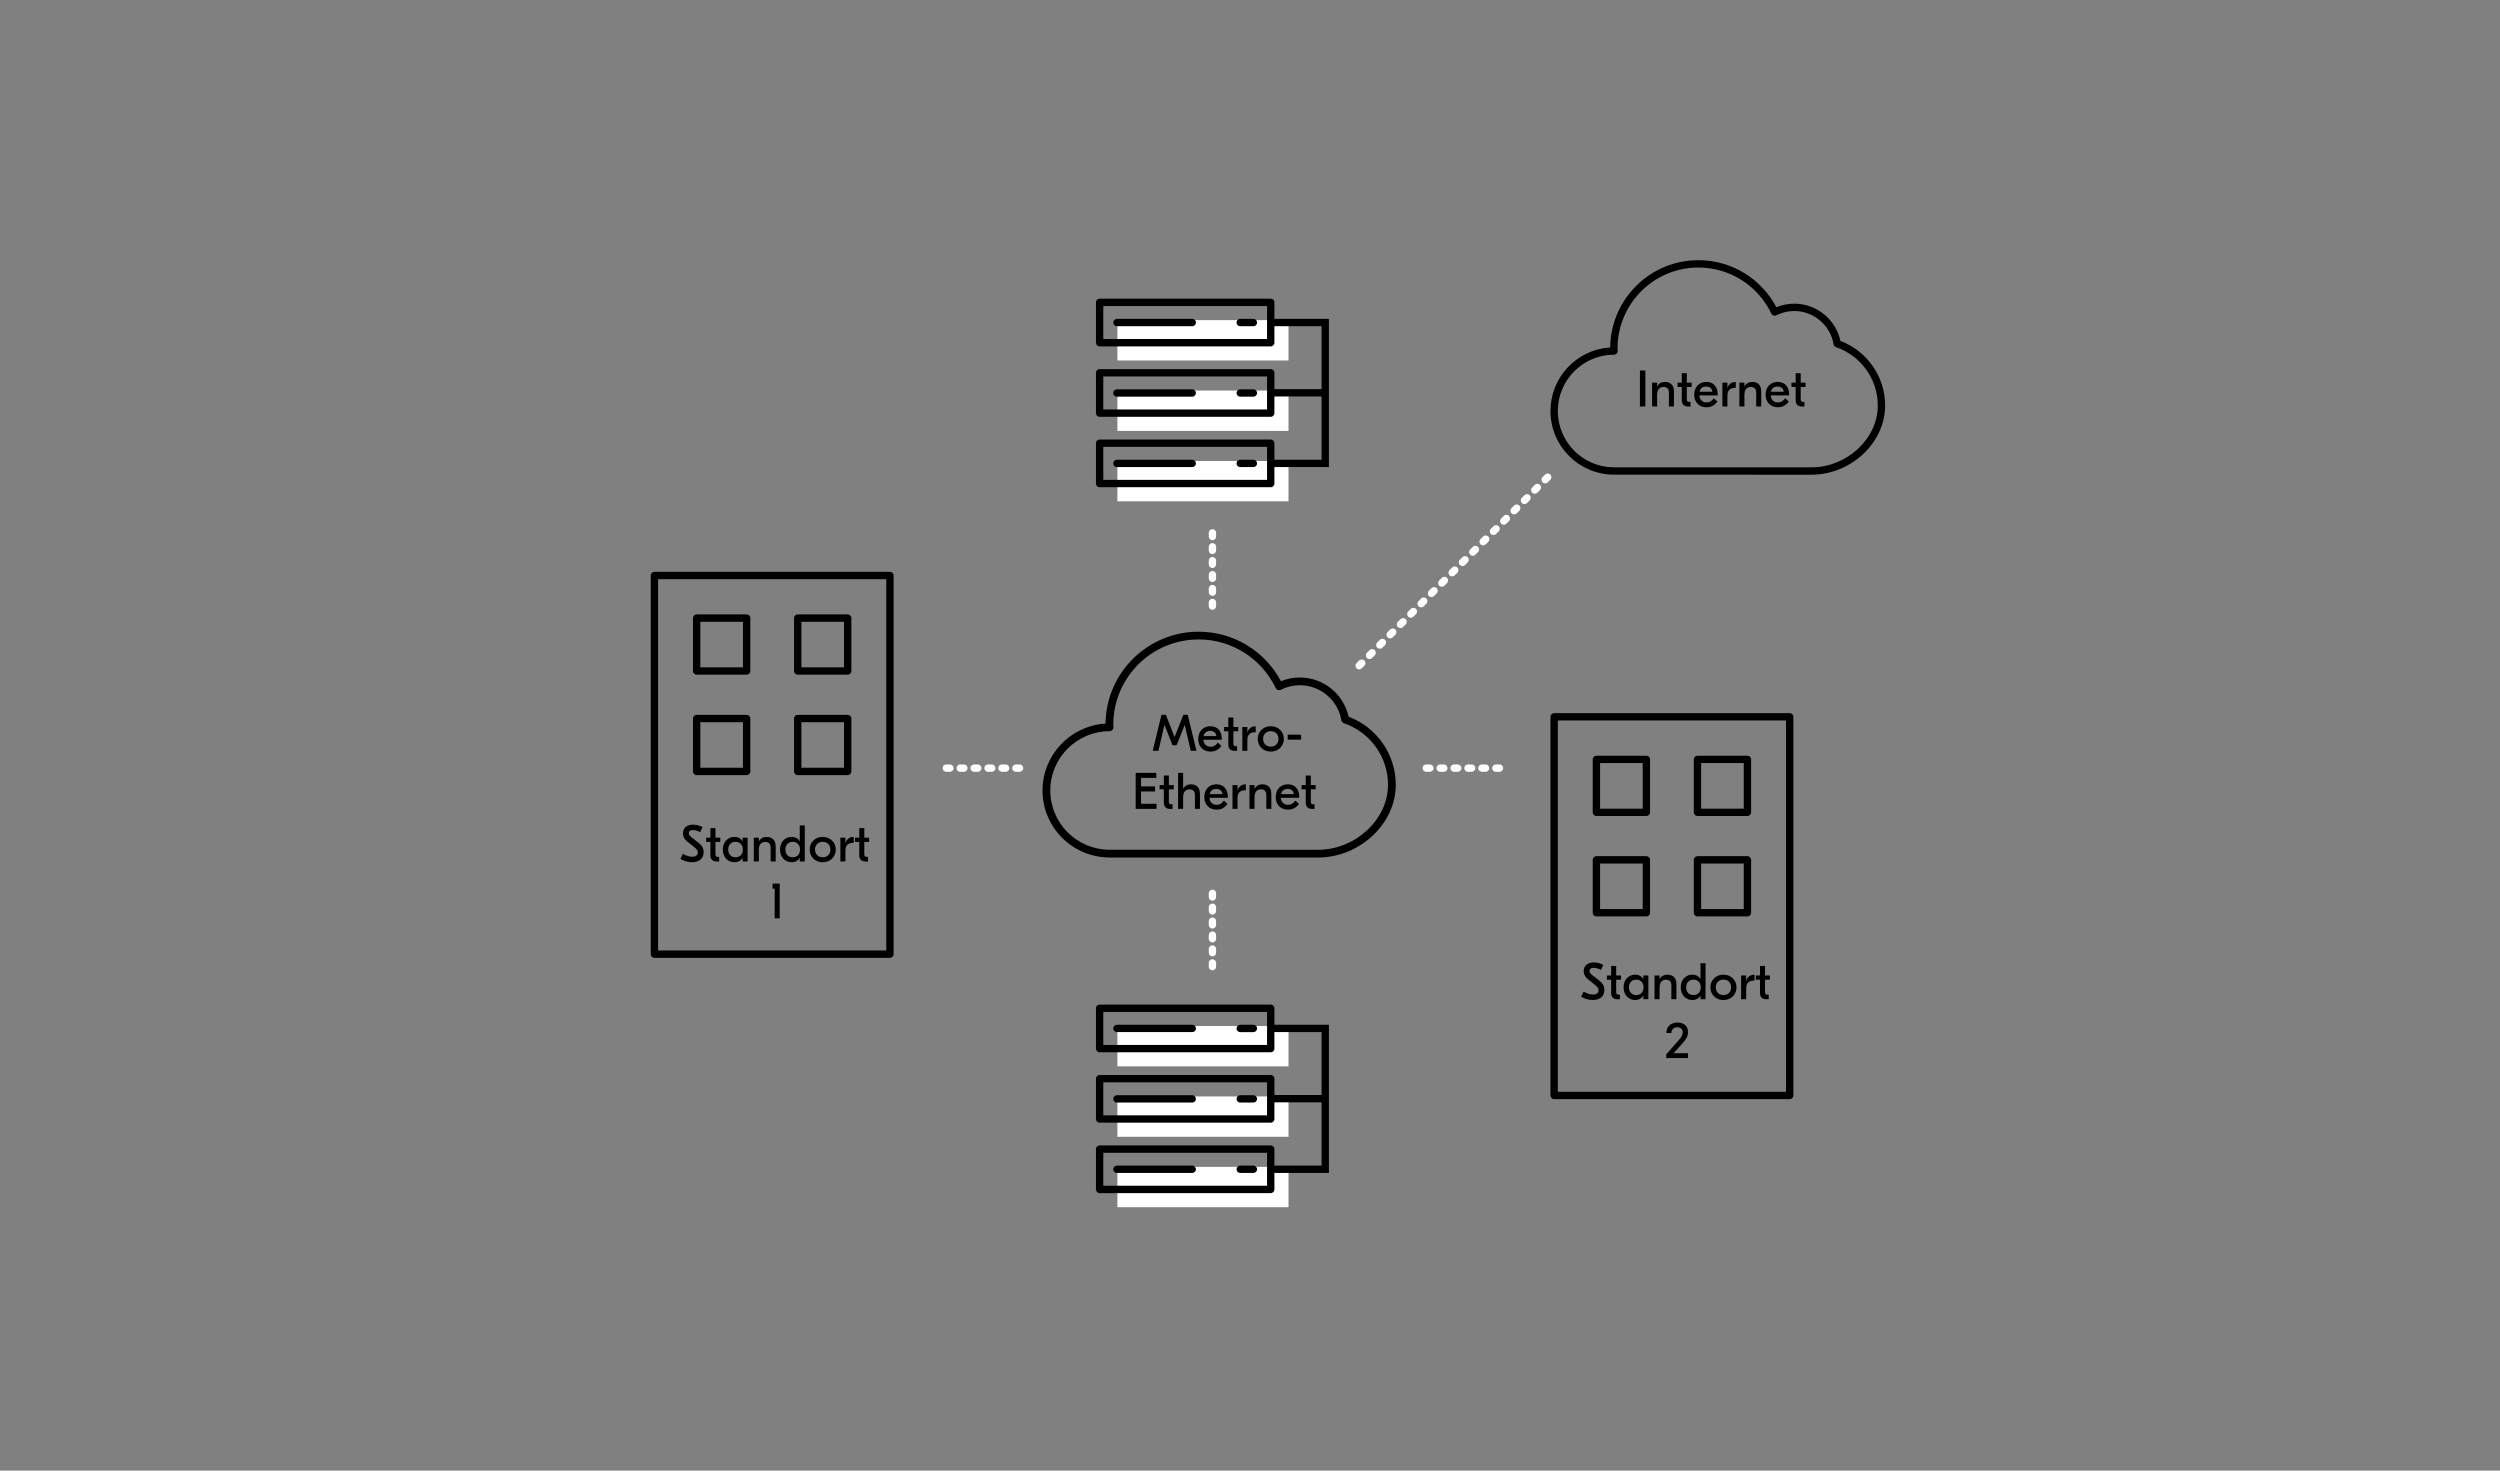 <?xml version="1.0" encoding="UTF-8"?>
<svg width="680px" height="400px" viewBox="0 0 680 400" version="1.1" xmlns="http://www.w3.org/2000/svg" xmlns:xlink="http://www.w3.org/1999/xlink">
    <rect x="0" y="0" width="680" height="400" fill="#808080" stroke="none"/>
    <!-- Generator: Sketch 59.1 (86144) - https://sketch.com -->
    <title>atom / medium / illustration / MetroEthernet</title>
    <desc>Created with Sketch.</desc>
    <g id="atom-/-medium-/-illustration-/-MetroEthernet" stroke="none" stroke-width="1" fill="none" fill-rule="evenodd">
        <g id="Group-2" transform="translate(178, 71)">
            <path d="M147.439,133.219 L145.885,133.219 L144.261,126.219 L144.233,126.219 L142.035,131.721 L140.943,131.721 L138.745,126.219 L138.717,126.219 L137.093,133.219 L135.539,133.219 L137.919,123.419 L139.109,123.419 L141.475,129.439 L141.503,129.439 L143.869,123.419 L145.059,123.419 L147.439,133.219 Z M151.233,126.541 C152.204,126.541 152.962,126.851 153.508,127.472 C154.054,128.092 154.327,128.93 154.327,129.985 L154.327,130.209 L149.315,130.209 C149.343,130.778 149.537,131.238 149.896,131.588 C150.255,131.938 150.715,132.113 151.275,132.113 C151.742,132.113 152.131,132.003 152.444,131.784 C152.757,131.564 153.03,131.296 153.263,130.979 L154.229,131.889 C153.482,132.915 152.507,133.429 151.303,133.429 C150.622,133.429 150.027,133.286 149.518,133.002 C149.009,132.717 148.617,132.316 148.342,131.798 C148.067,131.28 147.929,130.68 147.929,129.999 C147.929,129.345 148.062,128.755 148.328,128.228 C148.594,127.7 148.977,127.287 149.476,126.989 C149.975,126.69 150.561,126.541 151.233,126.541 Z M151.149,127.801 C150.673,127.801 150.281,127.922 149.973,128.165 C149.665,128.407 149.469,128.757 149.385,129.215 L152.843,129.215 C152.815,128.767 152.649,128.419 152.346,128.172 C152.043,127.924 151.644,127.801 151.149,127.801 Z M157.477,127.913 L157.477,131.301 C157.477,131.534 157.531,131.704 157.638,131.812 C157.745,131.919 157.916,131.973 158.149,131.973 L158.485,131.973 L158.485,133.233 L157.855,133.233 C157.286,133.233 156.852,133.088 156.553,132.799 C156.254,132.509 156.105,132.099 156.105,131.567 L156.105,127.913 L154.957,127.913 L154.957,126.751 L156.105,126.751 L156.105,124.161 L157.477,124.161 L157.477,126.751 L158.793,126.751 L158.793,127.913 L157.477,127.913 Z M163.553,128.165 L163.343,128.165 C162.662,128.165 162.148,128.34 161.803,128.69 C161.458,129.04 161.285,129.593 161.285,130.349 L161.285,133.219 L159.913,133.219 L159.913,126.751 L161.285,126.751 L161.285,128.165 L161.313,128.165 C161.472,127.67 161.735,127.278 162.104,126.989 C162.473,126.699 162.923,126.555 163.455,126.555 L163.553,126.555 L163.553,128.165 Z M167.655,126.541 C168.327,126.541 168.931,126.69 169.468,126.989 C170.005,127.287 170.427,127.698 170.735,128.221 C171.043,128.743 171.197,129.331 171.197,129.985 C171.197,130.638 171.043,131.226 170.735,131.749 C170.427,132.271 170.005,132.682 169.468,132.981 C168.931,133.279 168.327,133.429 167.655,133.429 C166.983,133.429 166.379,133.279 165.842,132.981 C165.305,132.682 164.883,132.271 164.575,131.749 C164.267,131.226 164.113,130.638 164.113,129.985 C164.113,129.331 164.267,128.743 164.575,128.221 C164.883,127.698 165.305,127.287 165.842,126.989 C166.379,126.69 166.983,126.541 167.655,126.541 Z M167.655,127.885 C167.039,127.885 166.537,128.076 166.15,128.459 C165.763,128.841 165.569,129.35 165.569,129.985 C165.569,130.619 165.763,131.128 166.15,131.511 C166.537,131.893 167.039,132.085 167.655,132.085 C168.271,132.085 168.773,131.893 169.16,131.511 C169.547,131.128 169.741,130.619 169.741,129.985 C169.741,129.35 169.547,128.841 169.16,128.459 C168.773,128.076 168.271,127.885 167.655,127.885 Z M175.901,130.181 L172.247,130.181 L172.247,128.837 L175.901,128.837 L175.901,130.181 Z" id="Metro-" fill="#000000" fill-rule="nonzero"></path>
            <path d="M136.574,147.639 L136.574,149.011 L130.904,149.011 L130.904,139.211 L136.504,139.211 L136.504,140.583 L132.36,140.583 L132.36,142.907 L136.182,142.907 L136.182,144.279 L132.36,144.279 L132.36,147.639 L136.574,147.639 Z M139.934,143.705 L139.934,147.093 C139.934,147.326 139.988,147.496 140.095,147.604 C140.203,147.711 140.373,147.765 140.606,147.765 L140.942,147.765 L140.942,149.025 L140.312,149.025 C139.743,149.025 139.309,148.88 139.01,148.591 C138.712,148.301 138.562,147.891 138.562,147.359 L138.562,143.705 L137.414,143.705 L137.414,142.543 L138.562,142.543 L138.562,139.953 L139.934,139.953 L139.934,142.543 L141.25,142.543 L141.25,143.705 L139.934,143.705 Z M143.812,143.523 L143.84,143.523 C144.288,142.729 144.993,142.333 145.954,142.333 C146.692,142.333 147.282,142.55 147.725,142.984 C148.169,143.418 148.39,144.101 148.39,145.035 L148.39,149.011 L147.018,149.011 L147.018,145.273 C147.018,144.227 146.524,143.705 145.534,143.705 C145.002,143.705 144.582,143.882 144.274,144.237 C143.966,144.591 143.812,145.151 143.812,145.917 L143.812,149.011 L142.44,149.011 L142.44,139.211 L143.812,139.211 L143.812,143.523 Z M152.884,142.333 C153.855,142.333 154.613,142.643 155.159,143.264 C155.705,143.884 155.978,144.722 155.978,145.777 L155.978,146.001 L150.966,146.001 C150.994,146.57 151.188,147.03 151.547,147.38 C151.907,147.73 152.366,147.905 152.926,147.905 C153.393,147.905 153.783,147.795 154.095,147.576 C154.408,147.356 154.681,147.088 154.914,146.771 L155.88,147.681 C155.134,148.707 154.158,149.221 152.954,149.221 C152.273,149.221 151.678,149.078 151.169,148.794 C150.661,148.509 150.269,148.108 149.993,147.59 C149.718,147.072 149.58,146.472 149.58,145.791 C149.58,145.137 149.713,144.547 149.979,144.02 C150.245,143.492 150.628,143.079 151.127,142.781 C151.627,142.482 152.212,142.333 152.884,142.333 Z M152.8,143.593 C152.324,143.593 151.932,143.714 151.624,143.957 C151.316,144.199 151.12,144.549 151.036,145.007 L154.494,145.007 C154.466,144.559 154.301,144.211 153.997,143.964 C153.694,143.716 153.295,143.593 152.8,143.593 Z M160.878,143.957 L160.668,143.957 C159.987,143.957 159.474,144.132 159.128,144.482 C158.783,144.832 158.61,145.385 158.61,146.141 L158.61,149.011 L157.238,149.011 L157.238,142.543 L158.61,142.543 L158.61,143.957 L158.638,143.957 C158.797,143.462 159.061,143.07 159.429,142.781 C159.798,142.491 160.248,142.347 160.78,142.347 L160.878,142.347 L160.878,143.957 Z M165.372,142.333 C166.119,142.333 166.712,142.55 167.15,142.984 C167.589,143.418 167.808,144.101 167.808,145.035 L167.808,149.011 L166.436,149.011 L166.436,145.273 C166.436,144.227 165.942,143.705 164.952,143.705 C164.42,143.705 164,143.882 163.692,144.237 C163.384,144.591 163.23,145.151 163.23,145.917 L163.23,149.011 L161.858,149.011 L161.858,142.543 L163.23,142.543 L163.23,143.523 L163.258,143.523 C163.706,142.729 164.411,142.333 165.372,142.333 Z M172.302,142.333 C173.273,142.333 174.031,142.643 174.577,143.264 C175.123,143.884 175.396,144.722 175.396,145.777 L175.396,146.001 L170.384,146.001 C170.412,146.57 170.606,147.03 170.965,147.38 C171.325,147.73 171.784,147.905 172.344,147.905 C172.811,147.905 173.201,147.795 173.513,147.576 C173.826,147.356 174.099,147.088 174.332,146.771 L175.298,147.681 C174.552,148.707 173.576,149.221 172.372,149.221 C171.691,149.221 171.096,149.078 170.587,148.794 C170.079,148.509 169.687,148.108 169.411,147.59 C169.136,147.072 168.998,146.472 168.998,145.791 C168.998,145.137 169.131,144.547 169.397,144.02 C169.663,143.492 170.046,143.079 170.545,142.781 C171.045,142.482 171.63,142.333 172.302,142.333 Z M172.218,143.593 C171.742,143.593 171.35,143.714 171.042,143.957 C170.734,144.199 170.538,144.549 170.454,145.007 L173.912,145.007 C173.884,144.559 173.719,144.211 173.415,143.964 C173.112,143.716 172.713,143.593 172.218,143.593 Z M178.546,143.705 L178.546,147.093 C178.546,147.326 178.6,147.496 178.707,147.604 C178.815,147.711 178.985,147.765 179.218,147.765 L179.554,147.765 L179.554,149.025 L178.924,149.025 C178.355,149.025 177.921,148.88 177.622,148.591 C177.324,148.301 177.174,147.891 177.174,147.359 L177.174,143.705 L176.026,143.705 L176.026,142.543 L177.174,142.543 L177.174,139.953 L178.546,139.953 L178.546,142.543 L179.862,142.543 L179.862,143.705 L178.546,143.705 Z" id="Ethernet" fill="#000000" fill-rule="nonzero"></path>
            <g id="Group-8" transform="translate(105.78, 0)" fill="#000" fill-rule="nonzero">
                <g id="Icon-/-Cloud" transform="translate(138.95, 0.768)">
                    <path d="M15.249,22.348 C15.595,9.396 26.205,-1 39.24,-1 C48.235,-1 56.32,4.008 60.439,11.792 C61.975,11.162 63.617,10.83 65.298,10.83 C71.397,10.83 76.594,15.106 77.864,20.962 C85.108,23.699 90.026,30.649 90.026,38.546 C90.026,48.74 80.637,57.339 70.046,57.352 L16.235,57.346 C6.703,57.297 -1,49.561 -1,40.028 C-1,30.937 6.003,23.481 14.915,22.764 L15.241,22.741 L15.249,22.348 Z M39.24,1 C27.212,1 17.437,10.656 17.243,22.638 L17.241,23.065 L17.261,23.435 L17.272,23.691 C17.281,24.249 16.833,24.706 16.275,24.708 C7.831,24.734 1,31.584 1,40.028 C1,48.46 7.813,55.303 16.24,55.346 L70.045,55.352 C79.569,55.34 88.026,47.594 88.026,38.546 C88.026,31.313 83.408,24.968 76.666,22.656 C76.319,22.537 76.065,22.238 76.004,21.877 C75.124,16.683 70.617,12.83 65.298,12.83 C63.596,12.83 61.942,13.233 60.427,13.994 C59.926,14.245 59.317,14.036 59.076,13.532 C55.442,5.937 47.79,1 39.24,1 Z" id="Stroke-6"></path>
                </g>
                <g id="Icon-/-Cloud" transform="translate(0.84, 101.876)">
                    <path d="M16.096,23.524 C16.462,9.89 27.661,-1.053 41.42,-1.053 C50.915,-1.053 59.449,4.219 63.797,12.413 C65.418,11.749 67.151,11.4 68.926,11.4 C75.364,11.4 80.849,15.902 82.19,22.065 C89.837,24.947 95.027,32.262 95.027,40.575 C95.027,51.305 85.117,60.357 73.937,60.371 L17.137,60.364 C7.075,60.313 -1.056,52.169 -1.056,42.135 C-1.056,32.566 6.337,24.717 15.743,23.963 L16.088,23.938 L16.096,23.524 Z M41.42,1.053 C28.724,1.053 18.406,11.217 18.201,23.83 L18.199,24.279 L18.22,24.668 L18.231,24.938 C18.241,25.525 17.768,26.007 17.179,26.008 C8.267,26.036 1.056,33.246 1.056,42.135 C1.056,51.01 8.248,58.213 17.142,58.259 L73.936,58.265 C83.989,58.253 92.916,50.099 92.916,40.575 C92.916,32.961 88.042,26.282 80.925,23.848 C80.559,23.723 80.291,23.409 80.227,23.029 C79.297,17.561 74.54,13.505 68.926,13.505 C67.129,13.505 65.384,13.929 63.784,14.73 C63.256,14.995 62.613,14.775 62.358,14.244 C58.522,6.249 50.445,1.053 41.42,1.053 Z" id="Stroke-6"></path>
                </g>
            </g>
            <g id="Icon-/-Server" transform="translate(121.098, 203.244)">
                <g id="Group" stroke-width="1" fill-rule="evenodd" transform="translate(4, 4)"></g>
                <path d="M51.374,43.146 L51.374,54.116 L4.834,54.116 L4.834,43.146 L51.374,43.146 Z M51.374,23.988 L51.374,34.96 L4.834,34.96 L4.834,23.988 L51.374,23.988 Z M51.374,4.834 L51.374,15.806 L4.834,15.806 L4.834,4.834 L51.374,4.834 Z" id="Combined-Shape" fill="#FFFFFF" fill-rule="evenodd"></path>
                <path d="M46.54,-1 C47.092,-1 47.54,-0.552 47.54,1.24344979e-14 L47.54,4.485 L62.367,4.486 L62.367,44.796 L47.54,44.795 L47.54,49.28 C47.54,49.832 47.092,50.28 46.54,50.28 L1.10844667e-12,50.28 C-0.552,50.28 -1,49.832 -1,49.28 L-1,38.31 C-1,37.758 -0.552,37.31 1.10844667e-12,37.31 L46.54,37.31 C47.092,37.31 47.54,37.758 47.54,38.31 L47.54,42.795 L60.367,42.796 L60.367,25.595 L47.54,25.595 L47.54,30.126 C47.54,30.678 47.092,31.126 46.54,31.126 L1.10844667e-12,31.126 C-0.552,31.126 -1,30.678 -1,30.126 L-1,19.154 C-1,18.602 -0.552,18.154 1.10844667e-12,18.154 L46.54,18.154 C47.092,18.154 47.54,18.602 47.54,19.154 L47.54,23.595 L60.367,23.595 L60.367,6.486 L47.54,6.485 L47.54,10.972 C47.54,11.524 47.092,11.972 46.54,11.972 L1.10844667e-12,11.972 C-0.552,11.972 -1,11.524 -1,10.972 L-1,1.24344979e-14 C-1,-0.552 -0.552,-1 1.10844667e-12,-1 L46.54,-1 Z M45.54,39.31 L1,39.31 L1,48.28 L45.54,48.28 L45.54,39.31 Z M25.186,42.8 C25.738,42.8 26.186,43.248 26.186,43.8 C26.186,44.352 25.738,44.8 25.186,44.8 L25.186,44.8 L4.7,44.8 C4.148,44.8 3.7,44.352 3.7,43.8 C3.7,43.248 4.148,42.8 4.7,42.8 L4.7,42.8 Z M41.826,42.8 C42.378,42.8 42.826,43.248 42.826,43.8 C42.826,44.352 42.378,44.8 41.826,44.8 L41.826,44.8 L38.24,44.8 C37.688,44.8 37.24,44.352 37.24,43.8 C37.24,43.248 37.688,42.8 38.24,42.8 L38.24,42.8 Z M45.54,20.154 L1,20.154 L1,29.126 L45.54,29.126 L45.54,20.154 Z M25.186,23.65 C25.738,23.65 26.186,24.098 26.186,24.65 C26.186,25.202 25.738,25.65 25.186,25.65 L25.186,25.65 L4.7,25.65 C4.148,25.65 3.7,25.202 3.7,24.65 C3.7,24.098 4.148,23.65 4.7,23.65 L4.7,23.65 Z M41.826,23.65 C42.378,23.65 42.826,24.098 42.826,24.65 C42.826,25.202 42.378,25.65 41.826,25.65 L41.826,25.65 L38.24,25.65 C37.688,25.65 37.24,25.202 37.24,24.65 C37.24,24.098 37.688,23.65 38.24,23.65 L38.24,23.65 Z M45.54,1 L1,1 L1,9.972 L45.54,9.972 L45.54,1 Z M41.826,4.49 C42.378,4.49 42.826,4.938 42.826,5.49 C42.826,6.042 42.378,6.49 41.826,6.49 L41.826,6.49 L38.24,6.49 C37.688,6.49 37.24,6.042 37.24,5.49 C37.24,4.938 37.688,4.49 38.24,4.49 L38.24,4.49 Z M25.198,4.486 C25.75,4.486 26.198,4.934 26.198,5.486 C26.198,6.038 25.75,6.486 25.198,6.486 L25.198,6.486 L4.712,6.486 C4.16,6.486 3.712,6.038 3.712,5.486 C3.712,4.934 4.16,4.486 4.712,4.486 L4.712,4.486 Z" id="Combined-Shape" fill="#000" fill-rule="nonzero"></path>
            </g>
            <g id="Icon-/-Server" transform="translate(121.098, 11.244)">
                <g id="Group" stroke-width="1" fill-rule="evenodd" transform="translate(4, 4)"></g>
                <path d="M51.374,43.146 L51.374,54.116 L4.834,54.116 L4.834,43.146 L51.374,43.146 Z M51.374,23.988 L51.374,34.96 L4.834,34.96 L4.834,23.988 L51.374,23.988 Z M51.374,4.834 L51.374,15.806 L4.834,15.806 L4.834,4.834 L51.374,4.834 Z" id="Combined-Shape" fill="#FFFFFF" fill-rule="evenodd"></path>
                <path d="M46.54,-1 C47.092,-1 47.54,-0.552 47.54,1.24344979e-14 L47.54,4.485 L62.367,4.486 L62.367,44.796 L47.54,44.795 L47.54,49.28 C47.54,49.832 47.092,50.28 46.54,50.28 L1.10844667e-12,50.28 C-0.552,50.28 -1,49.832 -1,49.28 L-1,38.31 C-1,37.758 -0.552,37.31 1.10844667e-12,37.31 L46.54,37.31 C47.092,37.31 47.54,37.758 47.54,38.31 L47.54,42.795 L60.367,42.796 L60.367,25.595 L47.54,25.595 L47.54,30.126 C47.54,30.678 47.092,31.126 46.54,31.126 L1.10844667e-12,31.126 C-0.552,31.126 -1,30.678 -1,30.126 L-1,19.154 C-1,18.602 -0.552,18.154 1.10844667e-12,18.154 L46.54,18.154 C47.092,18.154 47.54,18.602 47.54,19.154 L47.54,23.595 L60.367,23.595 L60.367,6.486 L47.54,6.485 L47.54,10.972 C47.54,11.524 47.092,11.972 46.54,11.972 L1.10844667e-12,11.972 C-0.552,11.972 -1,11.524 -1,10.972 L-1,1.24344979e-14 C-1,-0.552 -0.552,-1 1.10844667e-12,-1 L46.54,-1 Z M45.54,39.31 L1,39.31 L1,48.28 L45.54,48.28 L45.54,39.31 Z M25.186,42.8 C25.738,42.8 26.186,43.248 26.186,43.8 C26.186,44.352 25.738,44.8 25.186,44.8 L25.186,44.8 L4.7,44.8 C4.148,44.8 3.7,44.352 3.7,43.8 C3.7,43.248 4.148,42.8 4.7,42.8 L4.7,42.8 Z M41.826,42.8 C42.378,42.8 42.826,43.248 42.826,43.8 C42.826,44.352 42.378,44.8 41.826,44.8 L41.826,44.8 L38.24,44.8 C37.688,44.8 37.24,44.352 37.24,43.8 C37.24,43.248 37.688,42.8 38.24,42.8 L38.24,42.8 Z M45.54,20.154 L1,20.154 L1,29.126 L45.54,29.126 L45.54,20.154 Z M25.186,23.65 C25.738,23.65 26.186,24.098 26.186,24.65 C26.186,25.202 25.738,25.65 25.186,25.65 L25.186,25.65 L4.7,25.65 C4.148,25.65 3.7,25.202 3.7,24.65 C3.7,24.098 4.148,23.65 4.7,23.65 L4.7,23.65 Z M41.826,23.65 C42.378,23.65 42.826,24.098 42.826,24.65 C42.826,25.202 42.378,25.65 41.826,25.65 L41.826,25.65 L38.24,25.65 C37.688,25.65 37.24,25.202 37.24,24.65 C37.24,24.098 37.688,23.65 38.24,23.65 L38.24,23.65 Z M45.54,1 L1,1 L1,9.972 L45.54,9.972 L45.54,1 Z M41.826,4.49 C42.378,4.49 42.826,4.938 42.826,5.49 C42.826,6.042 42.378,6.49 41.826,6.49 L41.826,6.49 L38.24,6.49 C37.688,6.49 37.24,6.042 37.24,5.49 C37.24,4.938 37.688,4.49 38.24,4.49 L38.24,4.49 Z M25.198,4.486 C25.75,4.486 26.198,4.934 26.198,5.486 C26.198,6.038 25.75,6.486 25.198,6.486 L25.198,6.486 L4.712,6.486 C4.16,6.486 3.712,6.038 3.712,5.486 C3.712,4.934 4.16,4.486 4.712,4.486 L4.712,4.486 Z" id="Combined-Shape" fill="#000" fill-rule="nonzero"></path>
            </g>
            <g id="Icon-/-Standort-1-Copy" transform="translate(0, 33.534)" fill="#000">
                <g id="Group-3" transform="translate(-1, 51)">
                    <path d="M65.062,0 C65.614,0 66.062,0.448 66.062,1 L66.062,104 C66.062,104.552 65.614,105 65.062,105 L1,105 C0.448,105 -9.66338121e-13,104.552 -9.66338121e-13,104 L-9.66338121e-13,1 C-9.66338121e-13,0.448 0.448,0 1,0 L65.062,0 Z M64.062,2 L2,2 L2,103 L64.062,103 L64.062,2 Z M35.085,84.806 L35.085,94.256 L33.713,94.256 L33.713,86.178 L33.125,86.178 L33.125,84.806 L35.085,84.806 Z M11.513,68.772 C12.381,68.772 13.244,68.991 14.103,69.43 L13.445,70.816 C13.137,70.639 12.81,70.499 12.465,70.396 C12.12,70.293 11.788,70.242 11.471,70.242 C10.724,70.242 10.351,70.522 10.351,71.082 C10.351,71.297 10.412,71.49 10.533,71.663 C10.654,71.836 10.85,72.029 11.121,72.244 L12.871,73.588 C13.394,73.989 13.776,74.398 14.019,74.813 C14.262,75.228 14.383,75.707 14.383,76.248 C14.383,77.125 14.098,77.802 13.529,78.278 C12.96,78.754 12.199,78.992 11.247,78.992 C10.659,78.992 10.09,78.908 9.539,78.74 C8.988,78.572 8.503,78.353 8.083,78.082 L8.741,76.71 C9.665,77.242 10.505,77.508 11.261,77.508 C11.765,77.508 12.15,77.398 12.416,77.179 C12.682,76.96 12.815,76.677 12.815,76.332 C12.815,76.071 12.733,75.828 12.57,75.604 C12.407,75.38 12.143,75.123 11.779,74.834 L10.113,73.518 C9.665,73.173 9.329,72.811 9.105,72.433 C8.881,72.055 8.769,71.623 8.769,71.138 C8.769,70.41 9.012,69.834 9.497,69.409 C9.982,68.984 10.654,68.772 11.513,68.772 Z M22.769,72.104 C23.282,72.104 23.721,72.207 24.085,72.412 C24.449,72.617 24.738,72.902 24.953,73.266 L24.981,73.266 L24.981,72.314 L26.353,72.314 L26.353,78.782 L24.981,78.782 L24.981,77.83 L24.953,77.83 C24.738,78.194 24.449,78.479 24.085,78.684 C23.721,78.889 23.282,78.992 22.769,78.992 C22.19,78.992 21.663,78.852 21.187,78.572 C20.711,78.292 20.331,77.893 20.046,77.375 C19.761,76.857 19.619,76.248 19.619,75.548 C19.619,74.848 19.761,74.239 20.046,73.721 C20.331,73.203 20.711,72.804 21.187,72.524 C21.663,72.244 22.19,72.104 22.769,72.104 Z M41.907,68.982 L41.907,78.782 L40.535,78.782 L40.535,77.83 L40.507,77.83 C40.292,78.194 40.003,78.479 39.639,78.684 C39.275,78.889 38.836,78.992 38.323,78.992 C37.744,78.992 37.217,78.852 36.741,78.572 C36.265,78.292 35.885,77.893 35.6,77.375 C35.315,76.857 35.173,76.248 35.173,75.548 C35.173,74.848 35.315,74.239 35.6,73.721 C35.885,73.203 36.265,72.804 36.741,72.524 C37.217,72.244 37.744,72.104 38.323,72.104 C38.836,72.104 39.275,72.207 39.639,72.412 C40.003,72.617 40.292,72.902 40.507,73.266 L40.535,73.266 L40.535,68.982 L41.907,68.982 Z M46.779,72.104 C47.451,72.104 48.055,72.253 48.592,72.552 C49.129,72.851 49.551,73.261 49.859,73.784 C50.167,74.307 50.321,74.895 50.321,75.548 C50.321,76.201 50.167,76.789 49.859,77.312 C49.551,77.835 49.129,78.245 48.592,78.544 C48.055,78.843 47.451,78.992 46.779,78.992 C46.107,78.992 45.503,78.843 44.966,78.544 C44.429,78.245 44.007,77.835 43.699,77.312 C43.391,76.789 43.237,76.201 43.237,75.548 C43.237,74.895 43.391,74.307 43.699,73.784 C44.007,73.261 44.429,72.851 44.966,72.552 C45.503,72.253 46.107,72.104 46.779,72.104 Z M17.603,69.724 L17.603,72.314 L18.919,72.314 L18.919,73.476 L17.603,73.476 L17.603,76.864 C17.603,77.097 17.657,77.268 17.764,77.375 C17.871,77.482 18.042,77.536 18.275,77.536 L18.611,77.536 L18.611,78.796 L17.981,78.796 C17.412,78.796 16.978,78.651 16.679,78.362 C16.38,78.073 16.231,77.662 16.231,77.13 L16.231,73.476 L15.083,73.476 L15.083,72.314 L16.231,72.314 L16.231,69.724 L17.603,69.724 Z M58.091,69.724 L58.091,72.314 L59.407,72.314 L59.407,73.476 L58.091,73.476 L58.091,76.864 C58.091,77.097 58.145,77.268 58.252,77.375 C58.359,77.482 58.53,77.536 58.763,77.536 L59.099,77.536 L59.099,78.796 L58.469,78.796 C57.9,78.796 57.466,78.651 57.167,78.362 C56.868,78.073 56.719,77.662 56.719,77.13 L56.719,73.476 L55.571,73.476 L55.571,72.314 L56.719,72.314 L56.719,69.724 L58.091,69.724 Z M31.547,72.104 C32.294,72.104 32.886,72.321 33.325,72.755 C33.764,73.189 33.983,73.873 33.983,74.806 L33.983,78.782 L32.611,78.782 L32.611,75.044 C32.611,73.999 32.116,73.476 31.127,73.476 C30.595,73.476 30.175,73.653 29.867,74.008 C29.559,74.363 29.405,74.923 29.405,75.688 L29.405,78.782 L28.033,78.782 L28.033,72.314 L29.405,72.314 L29.405,73.294 L29.433,73.294 C29.881,72.501 30.586,72.104 31.547,72.104 Z M55.221,72.118 L55.221,73.728 L55.011,73.728 C54.33,73.728 53.816,73.903 53.471,74.253 C53.126,74.603 52.953,75.156 52.953,75.912 L52.953,78.782 L51.581,78.782 L51.581,72.314 L52.953,72.314 L52.953,73.728 L52.981,73.728 C53.14,73.233 53.403,72.841 53.772,72.552 C54.141,72.263 54.591,72.118 55.123,72.118 L55.221,72.118 Z M23.063,73.448 C22.466,73.448 21.985,73.642 21.621,74.029 C21.257,74.416 21.075,74.923 21.075,75.548 C21.075,76.173 21.257,76.68 21.621,77.067 C21.985,77.454 22.466,77.648 23.063,77.648 C23.66,77.648 24.141,77.454 24.505,77.067 C24.869,76.68 25.051,76.173 25.051,75.548 C25.051,74.923 24.869,74.416 24.505,74.029 C24.141,73.642 23.66,73.448 23.063,73.448 Z M38.617,73.448 C38.02,73.448 37.539,73.642 37.175,74.029 C36.811,74.416 36.629,74.923 36.629,75.548 C36.629,76.173 36.811,76.68 37.175,77.067 C37.539,77.454 38.02,77.648 38.617,77.648 C39.214,77.648 39.695,77.454 40.059,77.067 C40.423,76.68 40.605,76.173 40.605,75.548 C40.605,74.923 40.423,74.416 40.059,74.029 C39.695,73.642 39.214,73.448 38.617,73.448 Z M46.779,73.448 C46.163,73.448 45.661,73.639 45.274,74.022 C44.887,74.405 44.693,74.913 44.693,75.548 C44.693,76.183 44.887,76.691 45.274,77.074 C45.661,77.457 46.163,77.648 46.779,77.648 C47.395,77.648 47.897,77.457 48.284,77.074 C48.671,76.691 48.865,76.183 48.865,75.548 C48.865,74.913 48.671,74.405 48.284,74.022 C47.897,73.639 47.395,73.448 46.779,73.448 Z M26.084,38.904 C26.636,38.904 27.084,39.352 27.084,39.904 L27.084,54.296 C27.084,54.848 26.636,55.296 26.084,55.296 L12.49,55.296 C11.938,55.296 11.49,54.848 11.49,54.296 L11.49,39.904 C11.49,39.352 11.938,38.904 12.49,38.904 L26.084,38.904 Z M53.572,38.904 C54.124,38.904 54.572,39.352 54.572,39.904 L54.572,54.296 C54.572,54.848 54.124,55.296 53.572,55.296 L39.978,55.296 C39.426,55.296 38.978,54.848 38.978,54.296 L38.978,39.904 C38.978,39.352 39.426,38.904 39.978,38.904 L53.572,38.904 Z M25.084,40.904 L13.49,40.904 L13.49,53.296 L25.084,53.296 L25.084,40.904 Z M52.572,40.904 L40.978,40.904 L40.978,53.296 L52.572,53.296 L52.572,40.904 Z M26.084,11.588 C26.636,11.588 27.084,12.036 27.084,12.588 L27.084,26.98 C27.084,27.532 26.636,27.98 26.084,27.98 L12.49,27.98 C11.938,27.98 11.49,27.532 11.49,26.98 L11.49,12.588 C11.49,12.036 11.938,11.588 12.49,11.588 L26.084,11.588 Z M53.572,11.588 C54.124,11.588 54.572,12.036 54.572,12.588 L54.572,26.98 C54.572,27.532 54.124,27.98 53.572,27.98 L39.978,27.98 C39.426,27.98 38.978,27.532 38.978,26.98 L38.978,12.588 C38.978,12.036 39.426,11.588 39.978,11.588 L53.572,11.588 Z M25.084,13.588 L13.49,13.588 L13.49,25.98 L25.084,25.98 L25.084,13.588 Z M52.572,13.588 L40.978,13.588 L40.978,25.98 L52.572,25.98 L52.572,13.588 Z" id="Combined-Shape" fill-rule="nonzero"></path>
                </g>
            </g>
            <g id="Icon-/-Standort-2-Copy" transform="translate(244.73, 71.972)">
                <g id="Standort-2" transform="translate(30, 135)"></g>
                <g id="Group-3" transform="translate(-1, 51)" fill="#000000">
                    <path d="M65.062,0 C65.614,0 66.062,0.448 66.062,1 L66.062,104 C66.062,104.552 65.614,105 65.062,105 L1,105 C0.448,105 -9.66338121e-13,104.552 -9.66338121e-13,104 L-9.66338121e-13,1 C-9.66338121e-13,0.448 0.448,0 1,0 L65.062,0 Z M64.062,2 L2,2 L2,103 L64.062,103 L64.062,2 Z M34.55,84.158 C35.437,84.158 36.134,84.391 36.643,84.858 C37.152,85.325 37.406,85.969 37.406,86.79 C37.406,87.275 37.292,87.751 37.063,88.218 C36.834,88.685 36.445,89.221 35.894,89.828 L33.486,92.502 L37.392,92.502 L37.392,93.818 L31.484,93.818 L31.484,92.81 L34.746,89.114 C35.203,88.601 35.523,88.176 35.705,87.84 C35.887,87.504 35.978,87.177 35.978,86.86 C35.978,86.431 35.845,86.088 35.579,85.831 C35.313,85.574 34.951,85.446 34.494,85.446 C34.009,85.446 33.621,85.584 33.332,85.859 C33.043,86.134 32.893,86.515 32.884,87 L31.512,87 C31.531,86.123 31.813,85.43 32.359,84.921 C32.905,84.412 33.635,84.158 34.55,84.158 Z M11.783,67.808 C12.651,67.808 13.514,68.027 14.373,68.466 L13.715,69.852 C13.407,69.675 13.08,69.535 12.735,69.432 C12.39,69.329 12.058,69.278 11.741,69.278 C10.994,69.278 10.621,69.558 10.621,70.118 C10.621,70.333 10.682,70.526 10.803,70.699 C10.924,70.872 11.12,71.065 11.391,71.28 L13.141,72.624 C13.664,73.025 14.046,73.434 14.289,73.849 C14.532,74.264 14.653,74.743 14.653,75.284 C14.653,76.161 14.368,76.838 13.799,77.314 C13.23,77.79 12.469,78.028 11.517,78.028 C10.929,78.028 10.36,77.944 9.809,77.776 C9.258,77.608 8.773,77.389 8.353,77.118 L9.011,75.746 C9.935,76.278 10.775,76.544 11.531,76.544 C12.035,76.544 12.42,76.434 12.686,76.215 C12.952,75.996 13.085,75.713 13.085,75.368 C13.085,75.107 13.003,74.864 12.84,74.64 C12.677,74.416 12.413,74.159 12.049,73.87 L10.383,72.554 C9.935,72.209 9.599,71.847 9.375,71.469 C9.151,71.091 9.039,70.659 9.039,70.174 C9.039,69.446 9.282,68.87 9.767,68.445 C10.252,68.02 10.924,67.808 11.783,67.808 Z M47.049,71.14 C47.721,71.14 48.325,71.289 48.862,71.588 C49.399,71.887 49.821,72.297 50.129,72.82 C50.437,73.343 50.591,73.931 50.591,74.584 C50.591,75.237 50.437,75.825 50.129,76.348 C49.821,76.871 49.399,77.281 48.862,77.58 C48.325,77.879 47.721,78.028 47.049,78.028 C46.377,78.028 45.773,77.879 45.236,77.58 C44.699,77.281 44.277,76.871 43.969,76.348 C43.661,75.825 43.507,75.237 43.507,74.584 C43.507,73.931 43.661,73.343 43.969,72.82 C44.277,72.297 44.699,71.887 45.236,71.588 C45.773,71.289 46.377,71.14 47.049,71.14 Z M42.177,68.018 L42.177,77.818 L40.805,77.818 L40.805,76.866 L40.777,76.866 C40.562,77.23 40.273,77.515 39.909,77.72 C39.545,77.925 39.106,78.028 38.593,78.028 C38.014,78.028 37.487,77.888 37.011,77.608 C36.535,77.328 36.155,76.929 35.87,76.411 C35.585,75.893 35.443,75.284 35.443,74.584 C35.443,73.884 35.585,73.275 35.87,72.757 C36.155,72.239 36.535,71.84 37.011,71.56 C37.487,71.28 38.014,71.14 38.593,71.14 C39.106,71.14 39.545,71.243 39.909,71.448 C40.273,71.653 40.562,71.938 40.777,72.302 L40.805,72.302 L40.805,68.018 L42.177,68.018 Z M23.039,71.14 C23.552,71.14 23.991,71.243 24.355,71.448 C24.719,71.653 25.008,71.938 25.223,72.302 L25.251,72.302 L25.251,71.35 L26.623,71.35 L26.623,77.818 L25.251,77.818 L25.251,76.866 L25.223,76.866 C25.008,77.23 24.719,77.515 24.355,77.72 C23.991,77.925 23.552,78.028 23.039,78.028 C22.46,78.028 21.933,77.888 21.457,77.608 C20.981,77.328 20.601,76.929 20.316,76.411 C20.031,75.893 19.889,75.284 19.889,74.584 C19.889,73.884 20.031,73.275 20.316,72.757 C20.601,72.239 20.981,71.84 21.457,71.56 C21.933,71.28 22.46,71.14 23.039,71.14 Z M58.361,68.76 L58.361,71.35 L59.677,71.35 L59.677,72.512 L58.361,72.512 L58.361,75.9 C58.361,76.133 58.415,76.304 58.522,76.411 C58.629,76.518 58.8,76.572 59.033,76.572 L59.369,76.572 L59.369,77.832 L58.739,77.832 C58.17,77.832 57.736,77.687 57.437,77.398 C57.138,77.109 56.989,76.698 56.989,76.166 L56.989,72.512 L55.841,72.512 L55.841,71.35 L56.989,71.35 L56.989,68.76 L58.361,68.76 Z M17.873,68.76 L17.873,71.35 L19.189,71.35 L19.189,72.512 L17.873,72.512 L17.873,75.9 C17.873,76.133 17.927,76.304 18.034,76.411 C18.141,76.518 18.312,76.572 18.545,76.572 L18.881,76.572 L18.881,77.832 L18.251,77.832 C17.682,77.832 17.248,77.687 16.949,77.398 C16.65,77.109 16.501,76.698 16.501,76.166 L16.501,72.512 L15.353,72.512 L15.353,71.35 L16.501,71.35 L16.501,68.76 L17.873,68.76 Z M31.817,71.14 C32.564,71.14 33.156,71.357 33.595,71.791 C34.034,72.225 34.253,72.909 34.253,73.842 L34.253,77.818 L32.881,77.818 L32.881,74.08 C32.881,73.035 32.386,72.512 31.397,72.512 C30.865,72.512 30.445,72.689 30.137,73.044 C29.829,73.399 29.675,73.959 29.675,74.724 L29.675,77.818 L28.303,77.818 L28.303,71.35 L29.675,71.35 L29.675,72.33 L29.703,72.33 C30.151,71.537 30.856,71.14 31.817,71.14 Z M55.491,71.154 L55.491,72.764 L55.281,72.764 C54.6,72.764 54.086,72.939 53.741,73.289 C53.396,73.639 53.223,74.192 53.223,74.948 L53.223,77.818 L51.851,77.818 L51.851,71.35 L53.223,71.35 L53.223,72.764 L53.251,72.764 C53.41,72.269 53.673,71.877 54.042,71.588 C54.411,71.299 54.861,71.154 55.393,71.154 L55.491,71.154 Z M23.333,72.484 C22.736,72.484 22.255,72.678 21.891,73.065 C21.527,73.452 21.345,73.959 21.345,74.584 C21.345,75.209 21.527,75.716 21.891,76.103 C22.255,76.49 22.736,76.684 23.333,76.684 C23.93,76.684 24.411,76.49 24.775,76.103 C25.139,75.716 25.321,75.209 25.321,74.584 C25.321,73.959 25.139,73.452 24.775,73.065 C24.411,72.678 23.93,72.484 23.333,72.484 Z M38.887,72.484 C38.29,72.484 37.809,72.678 37.445,73.065 C37.081,73.452 36.899,73.959 36.899,74.584 C36.899,75.209 37.081,75.716 37.445,76.103 C37.809,76.49 38.29,76.684 38.887,76.684 C39.484,76.684 39.965,76.49 40.329,76.103 C40.693,75.716 40.875,75.209 40.875,74.584 C40.875,73.959 40.693,73.452 40.329,73.065 C39.965,72.678 39.484,72.484 38.887,72.484 Z M47.049,72.484 C46.433,72.484 45.931,72.675 45.544,73.058 C45.157,73.441 44.963,73.949 44.963,74.584 C44.963,75.219 45.157,75.727 45.544,76.11 C45.931,76.493 46.433,76.684 47.049,76.684 C47.665,76.684 48.167,76.493 48.554,76.11 C48.941,75.727 49.135,75.219 49.135,74.584 C49.135,73.949 48.941,73.441 48.554,73.058 C48.167,72.675 47.665,72.484 47.049,72.484 Z M26.084,38.904 C26.636,38.904 27.084,39.352 27.084,39.904 L27.084,54.296 C27.084,54.848 26.636,55.296 26.084,55.296 L12.49,55.296 C11.938,55.296 11.49,54.848 11.49,54.296 L11.49,39.904 C11.49,39.352 11.938,38.904 12.49,38.904 L26.084,38.904 Z M53.572,38.904 C54.124,38.904 54.572,39.352 54.572,39.904 L54.572,54.296 C54.572,54.848 54.124,55.296 53.572,55.296 L39.978,55.296 C39.426,55.296 38.978,54.848 38.978,54.296 L38.978,39.904 C38.978,39.352 39.426,38.904 39.978,38.904 L53.572,38.904 Z M25.084,40.904 L13.49,40.904 L13.49,53.296 L25.084,53.296 L25.084,40.904 Z M52.572,40.904 L40.978,40.904 L40.978,53.296 L52.572,53.296 L52.572,40.904 Z M26.084,11.588 C26.636,11.588 27.084,12.036 27.084,12.588 L27.084,26.98 C27.084,27.532 26.636,27.98 26.084,27.98 L12.49,27.98 C11.938,27.98 11.49,27.532 11.49,26.98 L11.49,12.588 C11.49,12.036 11.938,11.588 12.49,11.588 L26.084,11.588 Z M53.572,11.588 C54.124,11.588 54.572,12.036 54.572,12.588 L54.572,26.98 C54.572,27.532 54.124,27.98 53.572,27.98 L39.978,27.98 C39.426,27.98 38.978,27.532 38.978,26.98 L38.978,12.588 C38.978,12.036 39.426,11.588 39.978,11.588 L53.572,11.588 Z M25.084,13.588 L13.49,13.588 L13.49,25.98 L25.084,25.98 L25.084,13.588 Z M52.572,13.588 L40.978,13.588 L40.978,25.98 L52.572,25.98 L52.572,13.588 Z" id="Combined-Shape" fill-rule="nonzero"></path>
                </g>
            </g>
            <path d="M269.544,39.561 L268.06,39.561 L268.06,29.761 L269.544,29.761 L269.544,39.561 Z M274.878,32.883 C275.625,32.883 276.218,33.1 276.656,33.534 C277.095,33.968 277.314,34.652 277.314,35.585 L277.314,39.561 L275.942,39.561 L275.942,35.823 C275.942,34.778 275.448,34.255 274.458,34.255 C273.926,34.255 273.506,34.433 273.198,34.787 C272.89,35.142 272.736,35.702 272.736,36.467 L272.736,39.561 L271.364,39.561 L271.364,33.093 L272.736,33.093 L272.736,34.073 L272.764,34.073 C273.212,33.28 273.917,32.883 274.878,32.883 Z M280.814,34.255 L280.814,37.643 C280.814,37.877 280.868,38.047 280.975,38.154 C281.083,38.262 281.253,38.315 281.486,38.315 L281.822,38.315 L281.822,39.575 L281.192,39.575 C280.623,39.575 280.189,39.431 279.89,39.141 C279.592,38.852 279.442,38.441 279.442,37.909 L279.442,34.255 L278.294,34.255 L278.294,33.093 L279.442,33.093 L279.442,30.503 L280.814,30.503 L280.814,33.093 L282.13,33.093 L282.13,34.255 L280.814,34.255 Z M286.134,32.883 C287.105,32.883 287.863,33.194 288.409,33.814 C288.955,34.435 289.228,35.273 289.228,36.327 L289.228,36.551 L284.216,36.551 C284.244,37.121 284.438,37.58 284.797,37.93 C285.157,38.28 285.616,38.455 286.176,38.455 C286.643,38.455 287.033,38.346 287.345,38.126 C287.658,37.907 287.931,37.639 288.164,37.321 L289.13,38.231 C288.384,39.258 287.408,39.771 286.204,39.771 C285.523,39.771 284.928,39.629 284.419,39.344 C283.911,39.06 283.519,38.658 283.243,38.14 C282.968,37.622 282.83,37.023 282.83,36.341 C282.83,35.688 282.963,35.098 283.229,34.57 C283.495,34.043 283.878,33.63 284.377,33.331 C284.877,33.033 285.462,32.883 286.134,32.883 Z M286.05,34.143 C285.574,34.143 285.182,34.265 284.874,34.507 C284.566,34.75 284.37,35.1 284.286,35.557 L287.744,35.557 C287.716,35.109 287.551,34.762 287.247,34.514 C286.944,34.267 286.545,34.143 286.05,34.143 Z M294.128,34.507 L293.918,34.507 C293.237,34.507 292.724,34.682 292.378,35.032 C292.033,35.382 291.86,35.935 291.86,36.691 L291.86,39.561 L290.488,39.561 L290.488,33.093 L291.86,33.093 L291.86,34.507 L291.888,34.507 C292.047,34.013 292.311,33.621 292.679,33.331 C293.048,33.042 293.498,32.897 294.03,32.897 L294.128,32.897 L294.128,34.507 Z M298.622,32.883 C299.369,32.883 299.962,33.1 300.4,33.534 C300.839,33.968 301.058,34.652 301.058,35.585 L301.058,39.561 L299.686,39.561 L299.686,35.823 C299.686,34.778 299.192,34.255 298.202,34.255 C297.67,34.255 297.25,34.433 296.942,34.787 C296.634,35.142 296.48,35.702 296.48,36.467 L296.48,39.561 L295.108,39.561 L295.108,33.093 L296.48,33.093 L296.48,34.073 L296.508,34.073 C296.956,33.28 297.661,32.883 298.622,32.883 Z M305.552,32.883 C306.523,32.883 307.281,33.194 307.827,33.814 C308.373,34.435 308.646,35.273 308.646,36.327 L308.646,36.551 L303.634,36.551 C303.662,37.121 303.856,37.58 304.215,37.93 C304.575,38.28 305.034,38.455 305.594,38.455 C306.061,38.455 306.451,38.346 306.763,38.126 C307.076,37.907 307.349,37.639 307.582,37.321 L308.548,38.231 C307.802,39.258 306.826,39.771 305.622,39.771 C304.941,39.771 304.346,39.629 303.837,39.344 C303.329,39.06 302.937,38.658 302.661,38.14 C302.386,37.622 302.248,37.023 302.248,36.341 C302.248,35.688 302.381,35.098 302.647,34.57 C302.913,34.043 303.296,33.63 303.795,33.331 C304.295,33.033 304.88,32.883 305.552,32.883 Z M305.468,34.143 C304.992,34.143 304.6,34.265 304.292,34.507 C303.984,34.75 303.788,35.1 303.704,35.557 L307.162,35.557 C307.134,35.109 306.969,34.762 306.665,34.514 C306.362,34.267 305.963,34.143 305.468,34.143 Z M311.796,34.255 L311.796,37.643 C311.796,37.877 311.85,38.047 311.957,38.154 C312.065,38.262 312.235,38.315 312.468,38.315 L312.804,38.315 L312.804,39.575 L312.174,39.575 C311.605,39.575 311.171,39.431 310.872,39.141 C310.574,38.852 310.424,38.441 310.424,37.909 L310.424,34.255 L309.276,34.255 L309.276,33.093 L310.424,33.093 L310.424,30.503 L311.796,30.503 L311.796,33.093 L313.112,33.093 L313.112,34.255 L311.796,34.255 Z" id="Internet" fill="#000000" fill-rule="nonzero"></path>
            <path d="M150.781,73.936 L150.781,74.936 C150.781,75.488 151.229,75.936 151.781,75.936 C152.333,75.936 152.781,75.488 152.781,74.936 L152.781,73.936 C152.781,73.383 152.333,72.936 151.781,72.936 C151.229,72.936 150.781,73.383 150.781,73.936 Z M150.781,77.722 L150.781,78.722 C150.781,79.274 151.229,79.722 151.781,79.722 C152.333,79.722 152.781,79.274 152.781,78.722 L152.781,77.722 C152.781,77.169 152.333,76.722 151.781,76.722 C151.229,76.722 150.781,77.169 150.781,77.722 Z M150.781,81.508 L150.781,82.508 C150.781,83.06 151.229,83.508 151.781,83.508 C152.333,83.508 152.781,83.06 152.781,82.508 L152.781,81.508 C152.781,80.955 152.333,80.508 151.781,80.508 C151.229,80.508 150.781,80.955 150.781,81.508 Z M150.781,85.294 L150.781,86.294 C150.781,86.846 151.229,87.294 151.781,87.294 C152.333,87.294 152.781,86.846 152.781,86.294 L152.781,85.294 C152.781,84.741 152.333,84.294 151.781,84.294 C151.229,84.294 150.781,84.741 150.781,85.294 Z M150.781,89.08 L150.781,90.08 C150.781,90.632 151.229,91.08 151.781,91.08 C152.333,91.08 152.781,90.632 152.781,90.08 L152.781,89.08 C152.781,88.527 152.333,88.08 151.781,88.08 C151.229,88.08 150.781,88.527 150.781,89.08 Z M150.781,92.866 L150.781,93.866 C150.781,94.418 151.229,94.866 151.781,94.866 C152.333,94.866 152.781,94.418 152.781,93.866 L152.781,92.866 C152.781,92.313 152.333,91.866 151.781,91.866 C151.229,91.866 150.781,92.313 150.781,92.866 Z" id="Stroke-21" fill="#FFFFFE" fill-rule="nonzero"></path>
            <path d="M150.781,171.986 L150.781,172.986 C150.781,173.539 151.229,173.986 151.781,173.986 C152.333,173.986 152.781,173.539 152.781,172.986 L152.781,171.986 C152.781,171.434 152.333,170.986 151.781,170.986 C151.229,170.986 150.781,171.434 150.781,171.986 Z M150.781,175.772 L150.781,176.772 C150.781,177.325 151.229,177.772 151.781,177.772 C152.333,177.772 152.781,177.325 152.781,176.772 L152.781,175.772 C152.781,175.22 152.333,174.772 151.781,174.772 C151.229,174.772 150.781,175.22 150.781,175.772 Z M150.781,179.558 L150.781,180.558 C150.781,181.111 151.229,181.558 151.781,181.558 C152.333,181.558 152.781,181.111 152.781,180.558 L152.781,179.558 C152.781,179.006 152.333,178.558 151.781,178.558 C151.229,178.558 150.781,179.006 150.781,179.558 Z M150.781,183.344 L150.781,184.344 C150.781,184.897 151.229,185.344 151.781,185.344 C152.333,185.344 152.781,184.897 152.781,184.344 L152.781,183.344 C152.781,182.792 152.333,182.344 151.781,182.344 C151.229,182.344 150.781,182.792 150.781,183.344 Z M150.781,187.13 L150.781,188.13 C150.781,188.683 151.229,189.13 151.781,189.13 C152.333,189.13 152.781,188.683 152.781,188.13 L152.781,187.13 C152.781,186.578 152.333,186.13 151.781,186.13 C151.229,186.13 150.781,186.578 150.781,187.13 Z M150.781,190.916 L150.781,191.916 C150.781,192.469 151.229,192.916 151.781,192.916 C152.333,192.916 152.781,192.469 152.781,191.916 L152.781,190.916 C152.781,190.364 152.333,189.916 151.781,189.916 C151.229,189.916 150.781,190.364 150.781,190.916 Z" id="Stroke-22" fill="#FFFFFE" fill-rule="nonzero"></path>
            <path d="M209.93,138.929 L210.93,138.929 C211.483,138.929 211.93,138.481 211.93,137.929 C211.93,137.377 211.483,136.929 210.93,136.929 L209.93,136.929 C209.378,136.929 208.93,137.377 208.93,137.929 C208.93,138.481 209.378,138.929 209.93,138.929 Z M213.716,138.929 L214.716,138.929 C215.269,138.929 215.716,138.481 215.716,137.929 C215.716,137.377 215.269,136.929 214.716,136.929 L213.716,136.929 C213.164,136.929 212.716,137.377 212.716,137.929 C212.716,138.481 213.164,138.929 213.716,138.929 Z M217.502,138.929 L218.502,138.929 C219.055,138.929 219.502,138.481 219.502,137.929 C219.502,137.377 219.055,136.929 218.502,136.929 L217.502,136.929 C216.95,136.929 216.502,137.377 216.502,137.929 C216.502,138.481 216.95,138.929 217.502,138.929 Z M221.288,138.929 L222.288,138.929 C222.841,138.929 223.288,138.481 223.288,137.929 C223.288,137.377 222.841,136.929 222.288,136.929 L221.288,136.929 C220.736,136.929 220.288,137.377 220.288,137.929 C220.288,138.481 220.736,138.929 221.288,138.929 Z M225.074,138.929 L226.074,138.929 C226.627,138.929 227.074,138.481 227.074,137.929 C227.074,137.377 226.627,136.929 226.074,136.929 L225.074,136.929 C224.522,136.929 224.074,137.377 224.074,137.929 C224.074,138.481 224.522,138.929 225.074,138.929 Z M228.86,138.929 L229.86,138.929 C230.413,138.929 230.86,138.481 230.86,137.929 C230.86,137.377 230.413,136.929 229.86,136.929 L228.86,136.929 C228.308,136.929 227.86,137.377 227.86,137.929 C227.86,138.481 228.308,138.929 228.86,138.929 Z" id="Stroke-23" fill="#FFFFFE" fill-rule="nonzero"></path>
            <path d="M192.402,110.779 L193.109,110.072 C193.5,109.682 193.5,109.049 193.109,108.658 C192.719,108.267 192.086,108.267 191.695,108.658 L190.988,109.365 C190.597,109.756 190.597,110.389 190.988,110.779 C191.378,111.17 192.012,111.17 192.402,110.779 Z M195.212,107.969 L195.919,107.262 C196.31,106.872 196.31,106.238 195.919,105.848 C195.529,105.457 194.896,105.457 194.505,105.848 L193.798,106.555 C193.407,106.946 193.407,107.579 193.798,107.969 C194.188,108.36 194.822,108.36 195.212,107.969 Z M198.022,105.159 L198.729,104.452 C199.12,104.062 199.12,103.428 198.729,103.038 C198.339,102.647 197.706,102.647 197.315,103.038 L196.608,103.745 C196.217,104.136 196.217,104.769 196.608,105.159 C196.999,105.55 197.632,105.55 198.022,105.159 Z M200.832,102.349 L201.539,101.642 C201.93,101.252 201.93,100.618 201.539,100.228 C201.149,99.837 200.516,99.837 200.125,100.228 L199.418,100.935 C199.027,101.325 199.027,101.959 199.418,102.349 C199.809,102.74 200.442,102.74 200.832,102.349 Z M203.642,99.539 L204.349,98.832 C204.74,98.442 204.74,97.808 204.349,97.418 C203.959,97.027 203.326,97.027 202.935,97.418 L202.228,98.125 C201.838,98.515 201.838,99.149 202.228,99.539 C202.619,99.93 203.252,99.93 203.642,99.539 Z M206.452,96.729 L207.159,96.022 C207.55,95.631 207.55,94.998 207.159,94.608 C206.769,94.217 206.136,94.217 205.745,94.608 L205.038,95.315 C204.648,95.705 204.648,96.339 205.038,96.729 C205.429,97.12 206.062,97.12 206.452,96.729 Z M209.262,93.919 L209.969,93.212 C210.36,92.821 210.36,92.188 209.969,91.798 C209.579,91.407 208.946,91.407 208.555,91.798 L207.848,92.505 C207.458,92.895 207.458,93.529 207.848,93.919 C208.239,94.31 208.872,94.31 209.262,93.919 Z M212.072,91.109 L212.78,90.402 C213.17,90.011 213.17,89.378 212.78,88.988 C212.389,88.597 211.756,88.597 211.365,88.988 L210.658,89.695 C210.268,90.085 210.268,90.718 210.658,91.109 C211.049,91.5 211.682,91.5 212.072,91.109 Z M214.882,88.299 L215.59,87.592 C215.98,87.201 215.98,86.568 215.59,86.178 C215.199,85.787 214.566,85.787 214.175,86.178 L213.468,86.885 C213.078,87.275 213.078,87.908 213.468,88.299 C213.859,88.689 214.492,88.689 214.882,88.299 Z M217.692,85.489 L218.4,84.782 C218.79,84.391 218.79,83.758 218.4,83.368 C218.009,82.977 217.376,82.977 216.985,83.368 L216.278,84.075 C215.888,84.465 215.888,85.098 216.278,85.489 C216.669,85.879 217.302,85.879 217.692,85.489 Z M220.503,82.679 L221.21,81.972 C221.6,81.581 221.6,80.948 221.21,80.558 C220.819,80.167 220.186,80.167 219.795,80.558 L219.088,81.265 C218.698,81.655 218.698,82.288 219.088,82.679 C219.479,83.069 220.112,83.069 220.503,82.679 Z M223.313,79.869 L224.02,79.162 C224.41,78.771 224.41,78.138 224.02,77.748 C223.629,77.357 222.996,77.357 222.605,77.748 L221.898,78.455 C221.508,78.845 221.508,79.478 221.898,79.869 C222.289,80.259 222.922,80.259 223.313,79.869 Z M226.123,77.059 L226.83,76.352 C227.22,75.961 227.22,75.328 226.83,74.937 C226.439,74.547 225.806,74.547 225.416,74.937 L224.708,75.645 C224.318,76.035 224.318,76.668 224.708,77.059 C225.099,77.449 225.732,77.449 226.123,77.059 Z M228.933,74.249 L229.64,73.542 C230.03,73.151 230.03,72.518 229.64,72.127 C229.249,71.737 228.616,71.737 228.226,72.127 L227.518,72.835 C227.128,73.225 227.128,73.858 227.518,74.249 C227.909,74.639 228.542,74.639 228.933,74.249 Z M231.743,71.439 L232.45,70.732 C232.84,70.341 232.84,69.708 232.45,69.317 C232.059,68.927 231.426,68.927 231.036,69.317 L230.328,70.025 C229.938,70.415 229.938,71.048 230.328,71.439 C230.719,71.829 231.352,71.829 231.743,71.439 Z M234.553,68.629 L235.26,67.922 C235.65,67.531 235.65,66.898 235.26,66.507 C234.869,66.117 234.236,66.117 233.846,66.507 L233.139,67.214 C232.748,67.605 232.748,68.238 233.139,68.629 C233.529,69.019 234.162,69.019 234.553,68.629 Z M237.363,65.819 L238.07,65.112 C238.46,64.721 238.46,64.088 238.07,63.697 C237.679,63.307 237.046,63.307 236.656,63.697 L235.949,64.404 C235.558,64.795 235.558,65.428 235.949,65.819 C236.339,66.209 236.972,66.209 237.363,65.819 Z M240.173,63.009 L240.88,62.301 C241.27,61.911 241.27,61.278 240.88,60.887 C240.489,60.497 239.856,60.497 239.466,60.887 L238.759,61.594 C238.368,61.985 238.368,62.618 238.759,63.009 C239.149,63.399 239.782,63.399 240.173,63.009 Z M242.983,60.199 L243.69,59.491 C244.081,59.101 244.081,58.468 243.69,58.077 C243.299,57.687 242.666,57.687 242.276,58.077 L241.569,58.784 C241.178,59.175 241.178,59.808 241.569,60.199 C241.959,60.589 242.592,60.589 242.983,60.199 Z" id="Stroke-24" fill="#FFFFFE" fill-rule="nonzero"></path>
            <path d="M79.387,138.929 L80.387,138.929 C80.94,138.929 81.387,138.481 81.387,137.929 C81.387,137.377 80.94,136.929 80.387,136.929 L79.387,136.929 C78.835,136.929 78.387,137.377 78.387,137.929 C78.387,138.481 78.835,138.929 79.387,138.929 Z M83.173,138.929 L84.173,138.929 C84.726,138.929 85.173,138.481 85.173,137.929 C85.173,137.377 84.726,136.929 84.173,136.929 L83.173,136.929 C82.621,136.929 82.173,137.377 82.173,137.929 C82.173,138.481 82.621,138.929 83.173,138.929 Z M86.959,138.929 L87.959,138.929 C88.512,138.929 88.959,138.481 88.959,137.929 C88.959,137.377 88.512,136.929 87.959,136.929 L86.959,136.929 C86.407,136.929 85.959,137.377 85.959,137.929 C85.959,138.481 86.407,138.929 86.959,138.929 Z M90.745,138.929 L91.745,138.929 C92.298,138.929 92.745,138.481 92.745,137.929 C92.745,137.377 92.298,136.929 91.745,136.929 L90.745,136.929 C90.193,136.929 89.745,137.377 89.745,137.929 C89.745,138.481 90.193,138.929 90.745,138.929 Z M94.531,138.929 L95.531,138.929 C96.084,138.929 96.531,138.481 96.531,137.929 C96.531,137.377 96.084,136.929 95.531,136.929 L94.531,136.929 C93.979,136.929 93.531,137.377 93.531,137.929 C93.531,138.481 93.979,138.929 94.531,138.929 Z M98.317,138.929 L99.317,138.929 C99.87,138.929 100.317,138.481 100.317,137.929 C100.317,137.377 99.87,136.929 99.317,136.929 L98.317,136.929 C97.765,136.929 97.317,137.377 97.317,137.929 C97.317,138.481 97.765,138.929 98.317,138.929 Z" id="Stroke-25" fill="#FFFFFE" fill-rule="nonzero"></path>
        </g>
    </g>
</svg>
